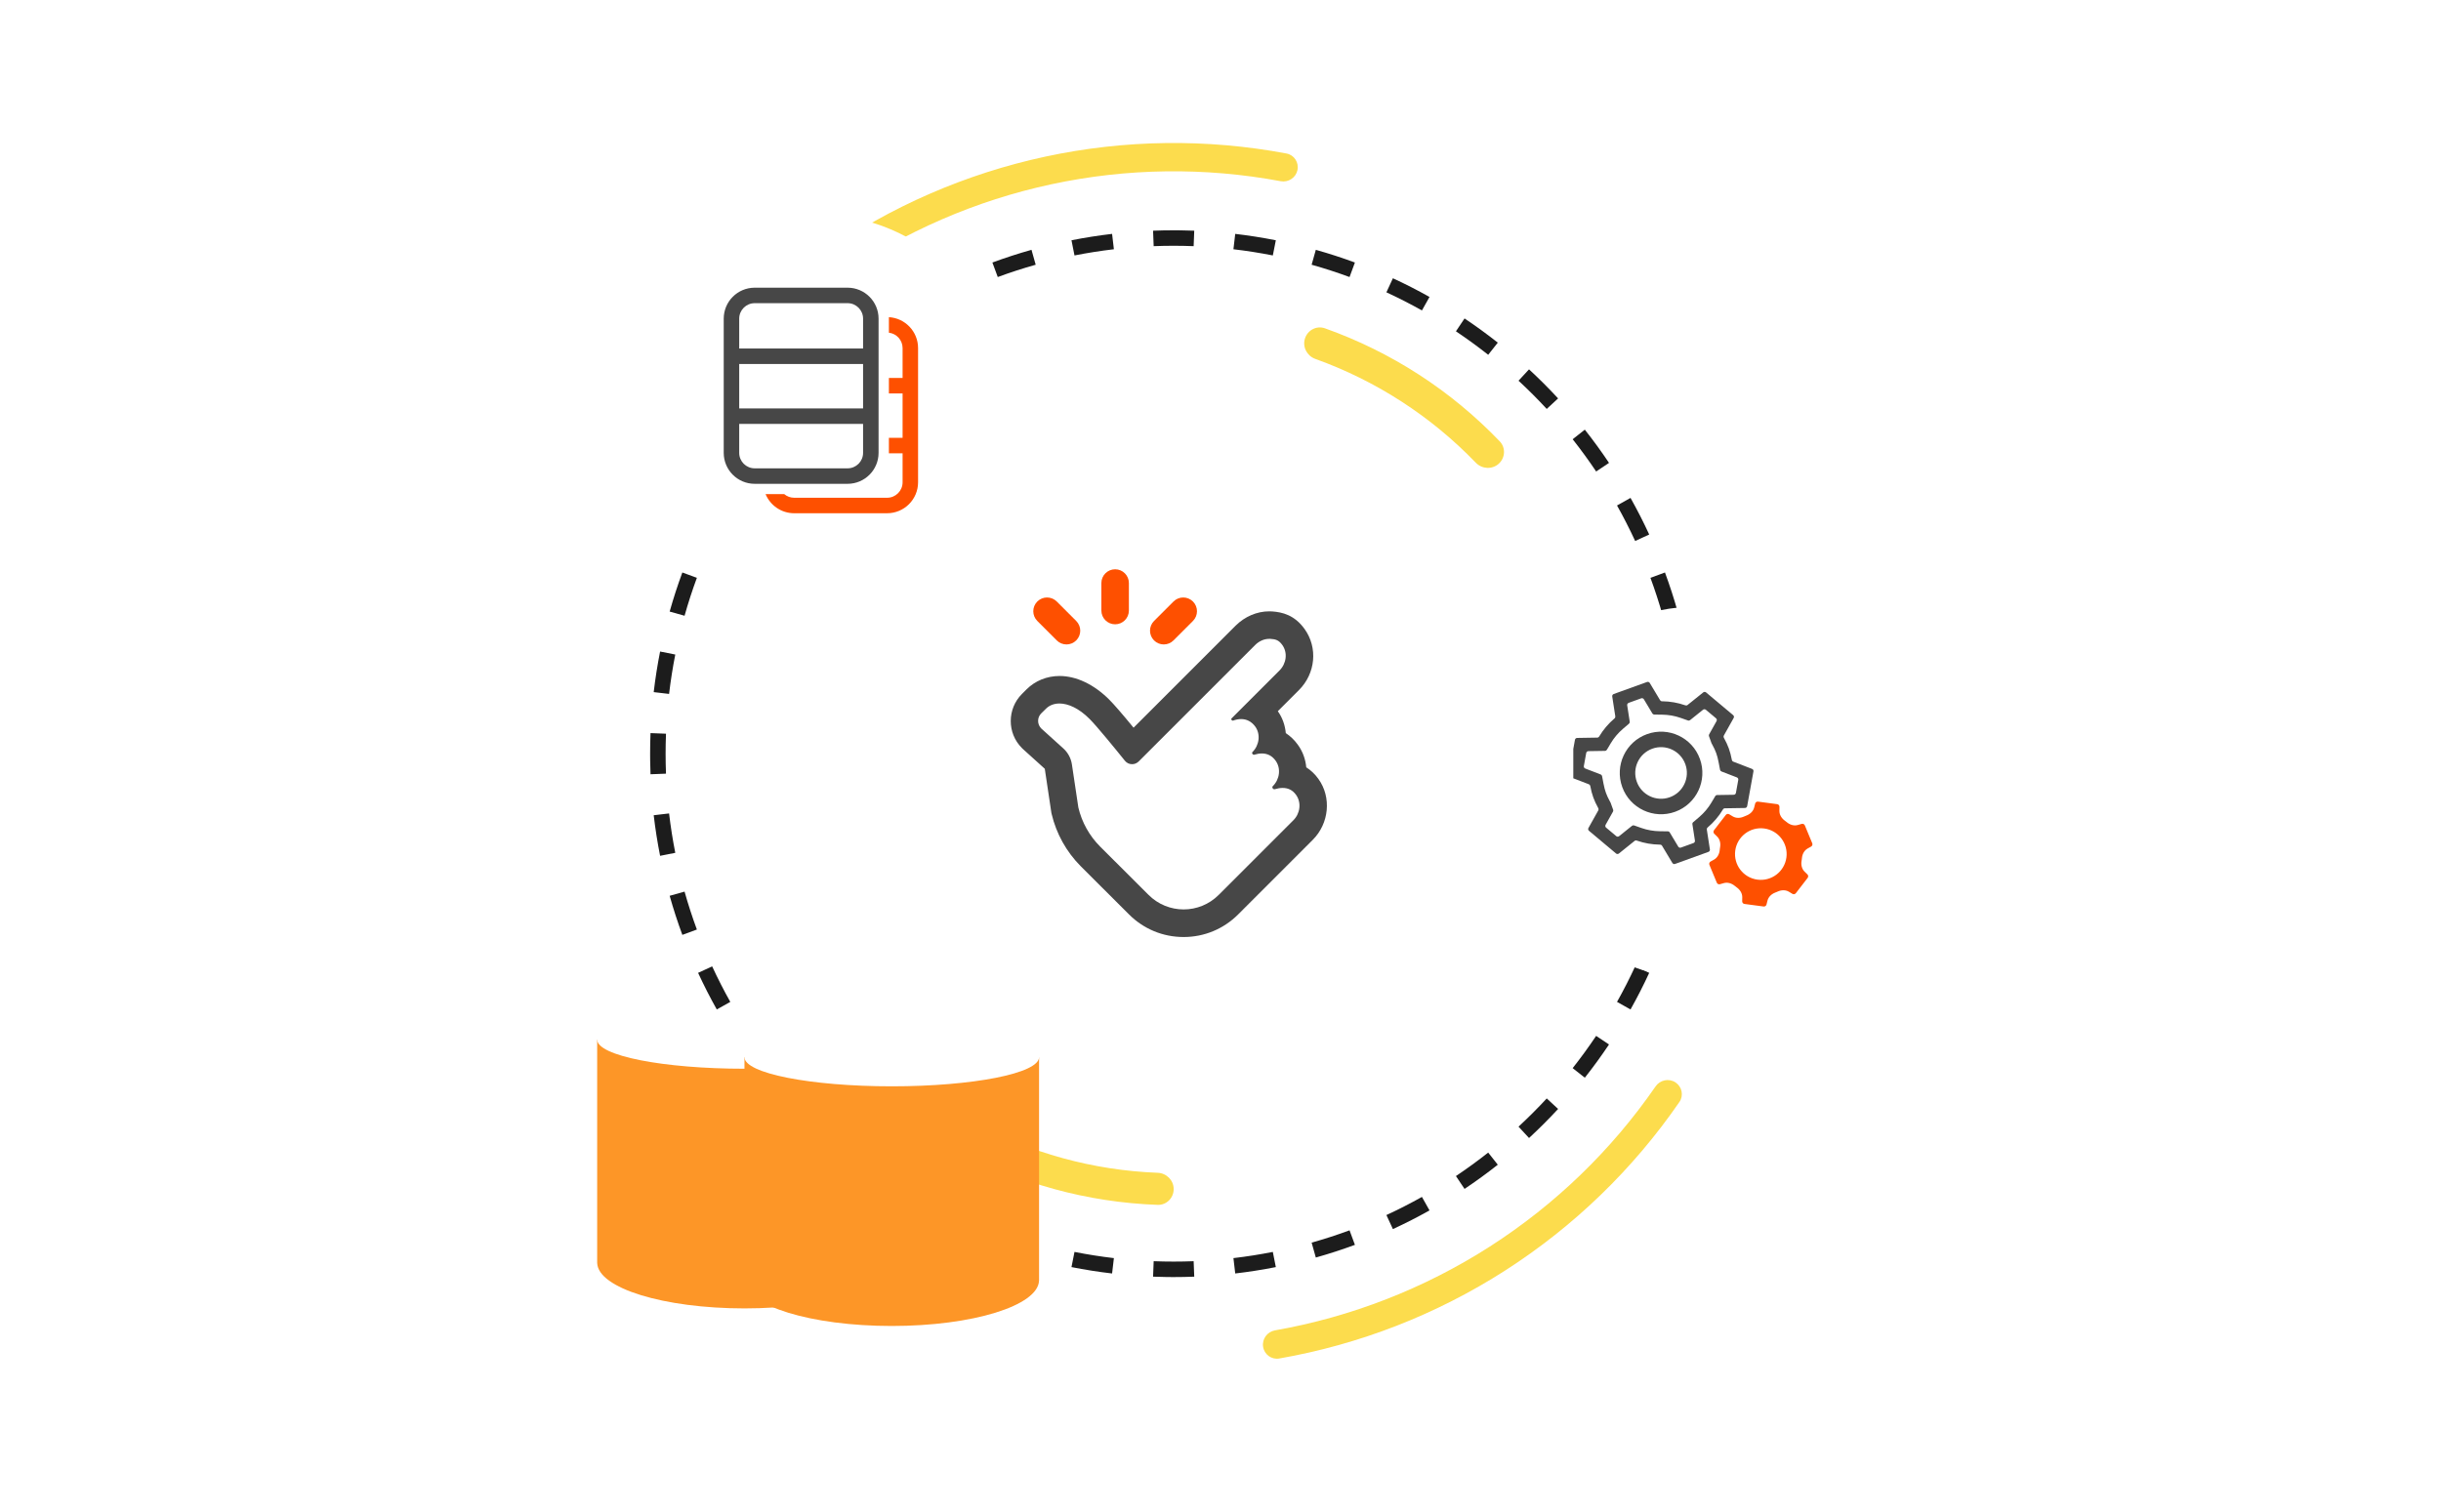 <svg width="560" height="347" viewBox="0 0 560 347" fill="none" xmlns="http://www.w3.org/2000/svg">
<g clip-path="url(#clip0_1410_7279)">
<path d="M291.153 146.605C291.153 146.605 291.342 146.605 291.426 146.605C292.668 146.689 293.362 146.879 294.183 148.015C295.466 149.803 295.108 152.307 293.53 153.864L282.526 164.868C282.358 165.037 282.589 165.373 282.8 165.373C282.821 165.373 282.842 165.373 282.863 165.373C283.494 165.142 284.125 165.016 284.736 165.016C285.977 165.016 287.092 165.542 287.976 166.741C289.259 168.529 288.881 171.054 287.324 172.59C287.113 172.801 287.366 173.2 287.639 173.2C287.66 173.2 287.702 173.2 287.723 173.2C288.333 173.011 288.923 172.906 289.491 172.906C290.711 172.906 291.805 173.39 292.647 174.568C293.93 176.356 293.573 178.86 291.994 180.417C291.742 180.67 291.994 181.112 292.331 181.112C292.373 181.112 292.394 181.112 292.436 181.112C293.068 180.922 293.678 180.817 294.267 180.817C295.445 180.817 296.518 181.259 297.339 182.416C298.622 184.205 298.265 186.729 296.686 188.265L279.602 205.35C277.371 207.58 274.468 208.696 271.543 208.696C268.619 208.696 265.715 207.58 263.485 205.35L252.396 194.283C249.935 191.821 248.188 188.707 247.389 185.299L245.916 175.452C245.706 174 244.99 172.674 243.896 171.707L238.867 167.162C237.921 166.194 237.921 164.658 238.867 163.711L239.962 162.638C240.74 161.86 241.813 161.439 243.055 161.439C245.053 161.439 247.536 162.533 249.998 165.016C251.639 166.657 255.826 171.791 258.077 174.589C258.498 175.115 259.108 175.368 259.719 175.368C260.266 175.368 260.792 175.157 261.212 174.757L287.955 148.015C288.838 147.131 289.996 146.605 291.153 146.605ZM291.153 140.293C288.354 140.293 285.577 141.493 283.494 143.554L260.055 166.993C257.404 163.753 255.531 161.607 254.479 160.555C250.987 157.062 246.926 155.127 243.076 155.127C240.172 155.127 237.5 156.221 235.522 158.178L234.449 159.251C231.04 162.659 231.019 168.214 234.407 171.622L234.533 171.749L234.659 171.875L239.688 176.42L241.161 186.266L241.203 186.54L241.266 186.814C242.339 191.337 244.654 195.482 247.936 198.785L259.024 209.853C262.37 213.198 266.809 215.029 271.543 215.029C276.277 215.029 280.717 213.177 284.062 209.832L301.147 192.747C304.934 188.981 305.502 182.942 302.452 178.734C301.673 177.64 300.726 176.756 299.674 176.083C299.506 174.252 298.875 172.464 297.76 170.928C296.981 169.834 296.034 168.929 294.982 168.235C294.814 166.446 294.225 164.721 293.152 163.206L297.991 158.367C301.82 154.538 302.367 148.646 299.296 144.354C296.96 141.093 294.12 140.483 291.889 140.314C291.637 140.314 291.405 140.293 291.153 140.293Z" fill="#474747"/>
<path d="M252.671 133.796C252.671 132.053 254.084 130.64 255.827 130.64C257.57 130.64 258.983 132.053 258.983 133.796V140.109C258.983 141.852 257.57 143.265 255.827 143.265C254.084 143.265 252.671 141.852 252.671 140.109V133.796Z" fill="#FE5000"/>
<path d="M237.973 142.499C236.741 141.266 236.741 139.268 237.973 138.036C239.206 136.803 241.204 136.803 242.437 138.036L246.9 142.499C248.133 143.731 248.133 145.73 246.9 146.962C245.668 148.195 243.669 148.195 242.437 146.962L237.973 142.499Z" fill="#FE5000"/>
<path d="M269.217 138.036C270.449 136.803 272.447 136.803 273.68 138.036C274.912 139.268 274.912 141.266 273.68 142.499L269.217 146.962C267.984 148.195 265.986 148.195 264.753 146.962C263.521 145.73 263.521 143.731 264.753 142.499L269.217 138.036Z" fill="#FE5000"/>
<path d="M273.976 292.971C272.409 293.032 270.835 293.064 269.254 293.064L267.702 293.053C266.642 293.04 265.585 293.012 264.532 292.971L264.601 291.197L264.669 289.422C266.19 289.48 267.718 289.51 269.254 289.51C270.789 289.51 272.318 289.48 273.839 289.422L273.976 292.971ZM246.503 287.292C249.476 287.88 252.491 288.355 255.542 288.713L255.335 290.477L255.128 292.239C251.984 291.871 248.878 291.381 245.813 290.775L246.158 289.035L246.503 287.292ZM292.35 289.035L292.693 290.775C289.629 291.381 286.522 291.871 283.379 292.239L283.34 291.898L283.173 290.477V290.476L282.967 288.713C286.017 288.355 289.032 287.88 292.005 287.292L292.35 289.035ZM228.901 282.337C231.751 283.388 234.653 284.332 237.602 285.162L236.639 288.581C233.599 287.725 230.608 286.753 227.671 285.669L228.901 282.337ZM310.836 285.669C307.899 286.753 304.908 287.725 301.868 288.581L300.907 285.162C303.856 284.332 306.757 283.389 309.606 282.338L310.836 285.669ZM212.296 274.67C214.95 276.159 217.669 277.548 220.446 278.831L219.701 280.443L219.702 280.444L219.344 281.219L218.958 282.054C216.095 280.733 213.293 279.303 210.558 277.767L212.296 274.67ZM327.95 277.767C325.215 279.303 322.412 280.733 319.55 282.054L318.807 280.444L318.062 278.831C320.839 277.548 323.557 276.159 326.212 274.67L327.95 277.767ZM197.096 264.494C199.489 266.383 201.958 268.181 204.497 269.881L202.521 272.832C199.905 271.08 197.361 269.228 194.895 267.281L197.096 264.494ZM343.613 267.282C341.148 269.228 338.603 271.079 335.986 272.831L334.011 269.881C336.55 268.181 339.02 266.383 341.413 264.494L343.613 267.282ZM183.664 252.073C185.737 254.314 187.897 256.473 190.138 258.546L188.931 259.849L188.932 259.85L188.809 259.983L187.726 261.153C185.417 259.018 183.192 256.792 181.057 254.483L181.441 254.129L183.664 252.073ZM357.451 254.483C355.316 256.792 353.09 259.017 350.781 261.153L348.371 258.546C350.612 256.473 352.771 254.314 354.844 252.073L357.451 254.483ZM172.329 237.713C174.029 240.252 175.827 242.722 177.716 245.115L174.928 247.315C172.981 244.849 171.13 242.305 169.378 239.688L172.329 237.713ZM367.654 238.701H367.655L367.656 238.702L369.129 239.688C367.377 242.305 365.527 244.849 363.58 247.315L360.792 245.115C362.681 242.722 364.479 240.252 366.179 237.713L367.654 238.701ZM163.379 221.763C164.661 224.541 166.05 227.259 167.54 229.914L165.99 230.783L165.991 230.784L165.129 231.267L164.442 231.652C162.907 228.917 161.476 226.115 160.154 223.253L161.767 222.509L163.379 221.763ZM376.742 222.509L378.353 223.252C377.031 226.114 375.601 228.917 374.065 231.652L370.968 229.914C372.458 227.259 373.846 224.541 375.129 221.763L376.742 222.509ZM157.048 204.609C157.878 207.558 158.822 210.459 159.873 213.308L156.541 214.538C155.457 211.601 154.485 208.61 153.629 205.57L157.048 204.609ZM384.879 205.57C384.023 208.61 383.051 211.601 381.967 214.538L378.635 213.308C379.686 210.459 380.63 207.558 381.46 204.609L384.879 205.57ZM153.497 186.669C153.854 189.719 154.33 192.734 154.918 195.707L153.175 196.051L153.176 196.052L151.435 196.395C150.828 193.331 150.338 190.224 149.97 187.081L151.732 186.875L153.497 186.669ZM386.774 186.875H386.775L388.537 187.081C388.169 190.224 387.679 193.331 387.073 196.395L385.333 196.052L383.59 195.707C384.178 192.734 384.653 189.719 385.011 186.669L386.774 186.875ZM152.788 168.371C152.729 169.892 152.699 171.42 152.699 172.956C152.699 174.491 152.729 176.02 152.788 177.541L151.012 177.609L151.013 177.61L149.237 177.677C149.197 176.625 149.17 175.568 149.156 174.509L149.146 172.956C149.146 171.375 149.177 169.801 149.237 168.234L152.788 168.371ZM389.27 168.234C389.33 169.801 389.362 171.375 389.362 172.956L389.352 174.509C389.338 175.568 389.31 176.625 389.27 177.677L387.495 177.61V177.609L385.72 177.541C385.779 176.02 385.809 174.491 385.809 172.956C385.809 171.42 385.779 169.892 385.72 168.371L389.27 168.234ZM154.918 150.205C154.33 153.178 153.854 156.193 153.497 159.244L151.732 159.036V159.037L149.97 158.83C150.338 155.686 150.828 152.58 151.435 149.515L154.918 150.205ZM387.073 149.515C387.68 152.58 388.169 155.686 388.537 158.83L385.011 159.244C384.653 156.193 384.178 153.178 383.59 150.205L387.073 149.515ZM159.873 132.603C158.822 135.453 157.878 138.354 157.048 141.303L153.629 140.341C154.485 137.301 155.457 134.31 156.541 131.373L159.873 132.603ZM381.967 131.373C383.051 134.31 384.023 137.301 384.879 140.341L381.46 141.303C380.63 138.354 379.687 135.453 378.636 132.603L380.599 131.879L381.967 131.373ZM167.54 115.998C166.05 118.652 164.661 121.371 163.379 124.148L161.767 123.403V123.404L160.154 122.659C161.476 119.796 162.907 116.995 164.442 114.26L167.54 115.998ZM374.065 114.26C375.601 116.995 377.031 119.797 378.353 122.66L376.742 123.404L376.741 123.403L375.129 124.148C373.846 121.371 372.457 118.652 370.968 115.998L374.065 114.26ZM177.716 100.798C175.827 103.191 174.029 105.66 172.329 108.199L169.378 106.222C171.13 103.606 172.981 101.062 174.928 98.596L177.716 100.798ZM363.579 98.596C365.526 101.062 367.378 103.606 369.13 106.223L366.179 108.199C364.479 105.66 362.681 103.191 360.792 100.798L363.579 98.596ZM190.138 87.366C187.897 89.439 185.737 91.599 183.664 93.84L181.057 91.427C183.192 89.119 185.417 86.894 187.726 84.758L190.138 87.366ZM350.781 84.758C353.09 86.894 355.316 89.118 357.451 91.427L356.148 92.633L356.147 92.633L354.844 93.84C352.771 91.599 350.612 89.439 348.371 87.366L350.781 84.758ZM204.497 76.031C201.958 77.731 199.489 79.529 197.096 81.418L194.895 78.63C197.36 76.683 199.904 74.832 202.521 73.08L204.497 76.031ZM335.986 73.08C338.603 74.832 341.147 76.683 343.613 78.63L341.413 81.418C339.02 79.528 336.55 77.731 334.011 76.031L335.986 73.08ZM219.506 65.045L220.446 67.081C217.669 68.363 214.95 69.752 212.296 71.242L211.313 69.492L210.558 68.144C213.293 66.609 216.095 65.178 218.957 63.856L219.506 65.045ZM319.551 63.856C322.413 65.178 325.215 66.609 327.95 68.144L327.082 69.693L327.081 69.692L326.212 71.242C323.558 69.752 320.839 68.363 318.062 67.081L319.551 63.856ZM237.602 60.75C234.653 61.58 231.751 62.523 228.901 63.575L227.671 60.243C230.608 59.159 233.599 58.187 236.639 57.331L237.602 60.75ZM301.868 57.331C304.908 58.187 307.899 59.159 310.836 60.243L309.606 63.575C306.757 62.523 303.856 61.58 300.907 60.75L301.868 57.331ZM255.317 55.289L255.542 57.199C252.491 57.556 249.476 58.032 246.503 58.62L246.082 56.495L245.813 55.136C248.878 54.53 251.984 54.04 255.128 53.672L255.317 55.289ZM283.379 53.672C286.523 54.04 289.629 54.53 292.693 55.136L292.426 56.495L292.005 58.62C289.032 58.032 286.017 57.556 282.967 57.199L283.173 55.434L283.379 53.672ZM270.807 52.858C271.866 52.872 272.923 52.898 273.976 52.939L273.908 54.715L273.907 54.714L273.839 56.49C272.318 56.431 270.789 56.401 269.254 56.401C267.718 56.401 266.19 56.431 264.669 56.49L264.532 52.939C266.099 52.879 267.673 52.848 269.254 52.848L270.807 52.858Z" fill="#1C1C1C"/>
<path d="M384.371 248.386C385.879 249.374 386.303 251.4 385.281 252.884C374.664 268.296 361.077 281.447 345.305 291.56C329.534 301.673 311.912 308.533 293.477 311.75C291.701 312.06 290.037 310.829 289.769 309.046C289.5 307.264 290.728 305.605 292.504 305.293C310.031 302.214 326.783 295.681 341.781 286.064C356.78 276.447 369.707 263.949 379.818 249.305C380.843 247.822 382.863 247.398 384.371 248.386Z" fill="#FCDC4D"/>
<path d="M299.375 77.681C299.987 75.744 302.056 74.664 303.97 75.345C319.172 80.751 332.902 89.635 344.064 101.286C345.469 102.753 345.332 105.083 343.817 106.435C342.301 107.787 339.981 107.649 338.572 106.186C328.295 95.518 315.694 87.365 301.751 82.363C299.839 81.677 298.763 79.618 299.375 77.681Z" fill="#FCDC4D"/>
<path d="M188.365 62.516C187.306 61.069 187.618 59.034 189.089 58.008C204.357 47.36 221.602 39.854 239.823 35.94C258.043 32.026 276.85 31.788 295.144 35.227C296.907 35.559 298.027 37.286 297.655 39.04C297.282 40.794 295.559 41.911 293.797 41.581C276.397 38.331 258.514 38.567 241.187 42.289C223.86 46.011 207.457 53.139 192.927 63.248C191.455 64.273 189.425 63.962 188.365 62.516Z" fill="#FCDC4D"/>
<path d="M269.258 272.88C269.258 274.911 267.61 276.564 265.581 276.492C249.456 275.92 233.686 271.588 219.532 263.844C217.75 262.869 217.178 260.606 218.216 258.86C219.253 257.114 221.507 256.546 223.291 257.516C236.306 264.59 250.779 268.566 265.581 269.132C267.61 269.209 269.258 270.849 269.258 272.88Z" fill="#FCDC4D"/>
<g filter="url(#filter0_d_1410_7279)">
<circle cx="187.733" cy="82.432" r="42.638" fill="white"/>
<path fill-rule="evenodd" clip-rule="evenodd" d="M194.449 60.097H173.138C171.176 60.097 169.585 61.688 169.585 63.651V94.445C169.585 96.407 171.176 97.998 173.138 97.998H194.449C196.412 97.998 198.003 96.407 198.003 94.445V63.651C198.003 61.688 196.412 60.097 194.449 60.097ZM173.138 56.544C169.214 56.544 166.032 59.726 166.032 63.651V94.445C166.032 98.37 169.214 101.551 173.138 101.551H194.449C198.374 101.551 201.556 98.37 201.556 94.445V63.651C201.556 59.726 198.374 56.544 194.449 56.544H173.138Z" fill="#474747"/>
<path fill-rule="evenodd" clip-rule="evenodd" d="M199.028 74.055H168.773V70.502H199.028V74.055Z" fill="#474747"/>
<path fill-rule="evenodd" clip-rule="evenodd" d="M199.028 87.803H168.773V84.25H199.028V87.803Z" fill="#474747"/>
<path d="M175.635 103.92C176.703 106.494 179.241 108.304 182.202 108.304H203.513C207.438 108.304 210.619 105.123 210.619 101.198V70.404C210.619 66.617 207.658 63.523 203.924 63.309V66.874C205.693 67.078 207.066 68.581 207.066 70.404V77.255H203.924V80.809H207.066V91.003H203.924V94.556H207.066V101.198C207.066 103.161 205.475 104.751 203.513 104.751H182.202C181.332 104.751 180.535 104.439 179.918 103.92H175.635Z" fill="#FE5000"/>
</g>
<g filter="url(#filter1_d_1410_7279)">
<circle cx="389.362" cy="172.365" r="42.638" fill="white"/>
<g clip-path="url(#clip1_1410_7279)">
<path fill-rule="evenodd" clip-rule="evenodd" d="M369.869 150.353C369.832 150.111 369.972 149.876 370.203 149.792L377.859 147.027C378.09 146.944 378.348 147.035 378.474 147.245L380.848 151.205C380.939 151.358 381.103 151.452 381.281 151.454L381.339 151.454C383.157 151.477 384.933 151.787 386.601 152.373L386.655 152.392C386.823 152.451 387.01 152.419 387.149 152.307L390.747 149.418C390.938 149.264 391.212 149.267 391.4 149.424L397.614 154.637C397.802 154.795 397.851 155.063 397.731 155.278L395.476 159.311C395.404 159.441 395.391 159.595 395.441 159.734L395.462 159.791C395.471 159.816 395.482 159.841 395.495 159.864L395.499 159.871C395.967 160.717 396.338 161.511 396.619 162.289C396.902 163.073 397.124 163.921 397.304 164.87L397.315 164.926C397.348 165.099 397.468 165.243 397.633 165.306L401.95 166.974C402.179 167.062 402.313 167.3 402.269 167.541L400.824 175.52C400.78 175.761 400.571 175.938 400.325 175.942L395.706 176.015C395.527 176.018 395.362 176.114 395.271 176.267L395.242 176.316C394.335 177.838 393.172 179.209 391.788 180.387L391.744 180.425C391.608 180.54 391.542 180.717 391.569 180.893L392.274 185.456C392.311 185.698 392.171 185.933 391.939 186.016L384.284 188.781C384.053 188.865 383.795 188.773 383.669 188.563L381.295 184.603C381.204 184.451 381.04 184.357 380.861 184.355L380.804 184.354C378.986 184.332 377.21 184.022 375.541 183.436L375.487 183.417C375.319 183.358 375.132 183.39 374.993 183.502L371.396 186.391C371.205 186.544 370.931 186.542 370.743 186.384L364.529 181.172C364.341 181.014 364.292 180.746 364.412 180.531L366.668 176.503C366.741 176.373 366.754 176.219 366.703 176.08L366.683 176.023C366.674 175.998 366.662 175.973 366.649 175.949L366.645 175.942C366.178 175.097 365.806 174.303 365.523 173.519C365.24 172.736 365.019 171.887 364.838 170.939L364.828 170.883C364.795 170.709 364.674 170.565 364.509 170.502L360.19 168.841C359.961 168.753 359.827 168.515 359.871 168.273L361.318 160.289C361.362 160.048 361.571 159.87 361.817 159.867L366.437 159.793C366.616 159.79 366.78 159.695 366.872 159.542L366.901 159.493C367.805 157.978 368.971 156.599 370.355 155.421L370.399 155.384C370.534 155.268 370.6 155.091 370.573 154.916L369.869 150.353ZM373.636 151.818C373.405 151.901 373.265 152.136 373.302 152.378L373.882 156.134C373.909 156.31 373.843 156.487 373.707 156.603L372.354 157.755C371.223 158.718 370.278 159.838 369.55 161.057L368.638 162.587C368.546 162.74 368.382 162.835 368.203 162.838L364.399 162.898C364.153 162.902 363.944 163.079 363.9 163.321L363.357 166.317C363.313 166.559 363.447 166.797 363.676 166.885L367.22 168.248C367.385 168.311 367.505 168.455 367.538 168.629L367.867 170.358C368.025 171.186 368.208 171.872 368.425 172.472C368.641 173.071 368.939 173.716 369.347 174.454L369.468 174.673C369.481 174.697 369.492 174.722 369.501 174.747L370.08 176.348C370.13 176.487 370.117 176.641 370.045 176.771L368.344 179.808C368.224 180.022 368.273 180.291 368.461 180.448L370.792 182.404C370.98 182.562 371.254 182.564 371.446 182.41L374.405 180.034C374.544 179.922 374.73 179.89 374.898 179.949L376.573 180.538C377.916 181.01 379.359 181.264 380.85 181.282L382.628 181.303C382.806 181.305 382.97 181.399 383.061 181.552L385.016 184.812C385.142 185.022 385.399 185.113 385.631 185.03L388.506 183.991C388.738 183.907 388.878 183.672 388.84 183.43L388.261 179.674C388.234 179.499 388.3 179.321 388.435 179.206L389.789 178.053C390.921 177.089 391.862 175.977 392.592 174.753L393.504 173.222C393.596 173.069 393.76 172.973 393.939 172.971L397.743 172.91C397.989 172.906 398.198 172.729 398.242 172.488L398.784 169.494C398.828 169.252 398.694 169.015 398.465 168.926L394.922 167.558C394.757 167.494 394.637 167.35 394.604 167.177L394.275 165.451C394.118 164.623 393.935 163.936 393.718 163.337C393.504 162.743 393.206 162.098 392.798 161.36L392.676 161.14C392.663 161.117 392.652 161.092 392.643 161.067L392.065 159.467C392.015 159.328 392.028 159.174 392.1 159.045L393.801 156.002C393.921 155.788 393.872 155.52 393.684 155.362L391.35 153.405C391.163 153.247 390.889 153.244 390.697 153.398L387.738 155.775C387.599 155.886 387.412 155.918 387.244 155.859L385.569 155.271C384.226 154.799 382.784 154.545 381.292 154.527L379.515 154.505C379.337 154.503 379.173 154.409 379.081 154.257L377.127 150.997C377.001 150.787 376.743 150.695 376.512 150.779L373.636 151.818Z" fill="#474747"/>
<path fill-rule="evenodd" clip-rule="evenodd" d="M383.083 173.474C386.159 172.363 387.752 168.969 386.641 165.893C385.53 162.817 382.136 161.224 379.06 162.335C375.984 163.446 374.391 166.84 375.502 169.916C376.612 172.992 380.007 174.585 383.083 173.474ZM384.29 176.816C389.212 175.039 391.761 169.608 389.983 164.686C388.206 159.764 382.775 157.215 377.853 158.993C372.931 160.77 370.382 166.201 372.16 171.123C373.937 176.045 379.368 178.594 384.29 176.816Z" fill="#474747"/>
<path fill-rule="evenodd" clip-rule="evenodd" d="M402.659 174.931C402.735 174.636 403.016 174.443 403.322 174.484L407.712 175.066C408.018 175.107 408.239 175.367 408.236 175.671L408.22 176.594C408.205 177.506 408.731 178.325 409.47 178.858C409.635 178.977 409.796 179.101 409.952 179.229C410.651 179.805 411.572 180.096 412.443 179.848L413.347 179.591C413.638 179.512 413.941 179.664 414.059 179.947L415.756 184.043C415.874 184.326 415.756 184.647 415.494 184.798L414.71 185.233C413.916 185.674 413.474 186.532 413.389 187.436C413.378 187.545 413.366 187.654 413.352 187.762C413.337 187.871 413.321 187.98 413.302 188.087C413.149 188.982 413.351 189.926 414.003 190.558L414.647 191.183C414.861 191.392 414.884 191.737 414.702 191.98L411.996 195.492C411.809 195.734 411.476 195.802 411.216 195.65L410.41 195.166C409.634 194.699 408.67 194.741 407.844 195.114C407.66 195.197 407.473 195.275 407.282 195.347C406.429 195.668 405.708 196.322 405.485 197.206L405.259 198.101C405.183 198.396 404.902 198.589 404.596 198.548L400.206 197.966C399.9 197.925 399.679 197.666 399.682 197.361L399.698 196.438C399.713 195.526 399.187 194.708 398.447 194.176C398.282 194.058 398.122 193.934 397.966 193.806C397.265 193.23 396.345 192.935 395.472 193.181L394.572 193.435C394.281 193.514 393.977 193.368 393.859 193.085L392.162 188.989C392.044 188.706 392.161 188.386 392.424 188.234L393.208 187.799C394.002 187.359 394.444 186.5 394.529 185.596C394.539 185.487 394.552 185.379 394.566 185.27C394.581 185.161 394.597 185.053 394.616 184.945C394.769 184.051 394.567 183.106 393.915 182.474L393.271 181.85C393.057 181.635 393.034 181.295 393.215 181.052L395.922 177.54C396.109 177.298 396.442 177.23 396.702 177.383L397.508 177.867C398.284 178.333 399.248 178.292 400.073 177.918C400.258 177.835 400.445 177.757 400.635 177.686C401.489 177.364 402.21 176.711 402.433 175.826L402.659 174.931ZM403.18 192.387C406.422 192.817 409.399 190.537 409.829 187.295C410.26 184.053 407.98 181.076 404.738 180.646C401.496 180.215 398.519 182.495 398.088 185.737C397.658 188.979 399.938 191.956 403.18 192.387Z" fill="#FE5000"/>
</g>
</g>
<g filter="url(#filter2_d_1410_7279)">
<path d="M204.478 221.654C204.437 221.654 204.4 221.676 204.381 221.712C202.52 225.279 188.192 228.053 170.793 228.053C153.395 228.053 139.068 225.279 137.205 221.713C137.186 221.676 137.15 221.654 137.108 221.654C137.049 221.654 137 221.702 137 221.762V272.928C137 272.93 137.001 272.93 137.002 272.93C137.003 272.93 137.004 272.931 137.004 272.932C137.196 278.698 152.25 283.353 170.793 283.353C189.337 283.353 204.389 278.698 204.581 272.932C204.581 272.931 204.582 272.93 204.583 272.93C204.584 272.93 204.585 272.93 204.585 272.928V221.761C204.585 221.702 204.537 221.654 204.478 221.654Z" fill="#FD9627"/>
<ellipse cx="33.792" cy="6.677" rx="33.792" ry="6.677" transform="matrix(-1 0 0 1 204.585 215)" fill="white"/>
</g>
<path d="M238.267 242.589C238.225 242.589 238.189 242.611 238.17 242.647C236.308 246.214 221.98 248.988 204.582 248.988C187.183 248.988 172.855 246.214 170.994 242.647C170.975 242.611 170.938 242.589 170.897 242.589C170.838 242.589 170.79 242.637 170.79 242.696V293.863C170.79 293.864 170.791 293.865 170.792 293.865C170.793 293.865 170.794 293.866 170.794 293.867C170.986 299.633 186.038 304.288 204.582 304.288C223.125 304.288 238.177 299.633 238.37 293.868C238.37 293.866 238.371 293.865 238.372 293.865C238.374 293.865 238.375 293.864 238.375 293.863V242.697C238.375 242.637 238.326 242.589 238.267 242.589Z" fill="#FD9627"/>
<ellipse cx="33.792" cy="6.677" rx="33.792" ry="6.677" transform="matrix(-1 0 0 1 238.375 235.935)" fill="white"/>
</g>
<defs>
<filter id="filter0_d_1410_7279" x="116.67" y="20.844" width="142.127" height="142.127" filterUnits="userSpaceOnUse" color-interpolation-filters="sRGB">
<feFlood flood-opacity="0" result="BackgroundImageFix"/>
<feColorMatrix in="SourceAlpha" type="matrix" values="0 0 0 0 0 0 0 0 0 0 0 0 0 0 0 0 0 0 127 0" result="hardAlpha"/>
<feOffset dy="9.475"/>
<feGaussianBlur stdDeviation="14.213"/>
<feColorMatrix type="matrix" values="0 0 0 0 0 0 0 0 0 0 0 0 0 0 0 0 0 0 0.15 0"/>
<feBlend mode="normal" in2="BackgroundImageFix" result="effect1_dropShadow_1410_7279"/>
<feBlend mode="normal" in="SourceGraphic" in2="effect1_dropShadow_1410_7279" result="shape"/>
</filter>
<filter id="filter1_d_1410_7279" x="318.298" y="110.777" width="142.127" height="142.127" filterUnits="userSpaceOnUse" color-interpolation-filters="sRGB">
<feFlood flood-opacity="0" result="BackgroundImageFix"/>
<feColorMatrix in="SourceAlpha" type="matrix" values="0 0 0 0 0 0 0 0 0 0 0 0 0 0 0 0 0 0 127 0" result="hardAlpha"/>
<feOffset dy="9.475"/>
<feGaussianBlur stdDeviation="14.213"/>
<feColorMatrix type="matrix" values="0 0 0 0 0 0 0 0 0 0 0 0 0 0 0 0 0 0 0.15 0"/>
<feBlend mode="normal" in2="BackgroundImageFix" result="effect1_dropShadow_1410_7279"/>
<feBlend mode="normal" in="SourceGraphic" in2="effect1_dropShadow_1410_7279" result="shape"/>
</filter>
<filter id="filter2_d_1410_7279" x="86.296" y="181.197" width="168.994" height="169.762" filterUnits="userSpaceOnUse" color-interpolation-filters="sRGB">
<feFlood flood-opacity="0" result="BackgroundImageFix"/>
<feColorMatrix in="SourceAlpha" type="matrix" values="0 0 0 0 0 0 0 0 0 0 0 0 0 0 0 0 0 0 127 0" result="hardAlpha"/>
<feOffset dy="16.901"/>
<feGaussianBlur stdDeviation="25.352"/>
<feColorMatrix type="matrix" values="0 0 0 0 0 0 0 0 0 0 0 0 0 0 0 0 0 0 0.2 0"/>
<feBlend mode="normal" in2="BackgroundImageFix" result="effect1_dropShadow_1410_7279"/>
<feBlend mode="normal" in="SourceGraphic" in2="effect1_dropShadow_1410_7279" result="shape"/>
</filter>
<clipPath id="clip0_1410_7279">
<rect width="560" height="346.106" fill="white"/>
</clipPath>
<clipPath id="clip1_1410_7279">
<rect width="56.851" height="56.851" fill="white" transform="translate(360.937 143.939)"/>
</clipPath>
</defs>
</svg>
